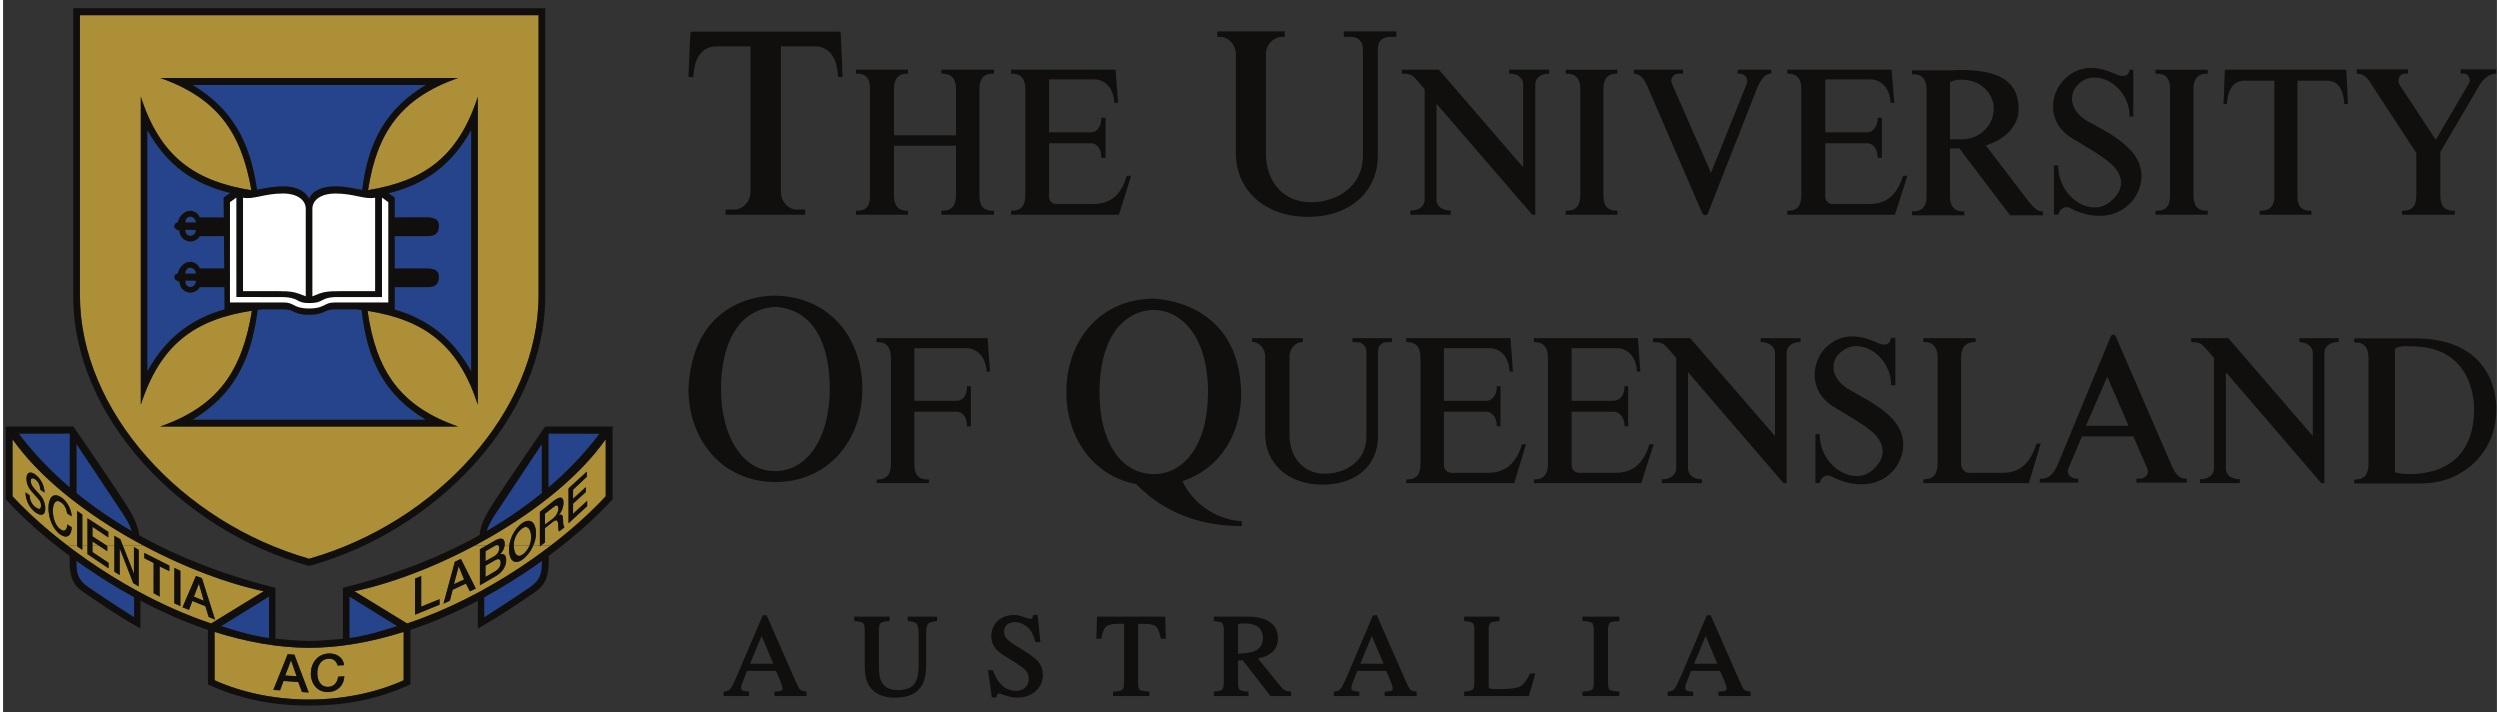 <?xml version="1.0" encoding="UTF-8" standalone="no"?>
<svg
   xmlns:dc="http://purl.org/dc/elements/1.1/"
   xmlns:cc="http://creativecommons.org/ns#"
   xmlns:rdf="http://www.w3.org/1999/02/22-rdf-syntax-ns#"
   xmlns:svg="http://www.w3.org/2000/svg"
   xmlns="http://www.w3.org/2000/svg"
   xmlns:sodipodi="http://sodipodi.sourceforge.net/DTD/sodipodi-0.dtd"
   xmlns:inkscape="http://www.inkscape.org/namespaces/inkscape"
   version="1.1"
   id="svg2"
   xml:space="preserve"
   width="200"
   height="57"
   viewBox="0 0 1039.08 296.867"
   sodipodi:docname="University-of-Queensland-UQ-logo.eps"><rect x="0" y="0" width="1039.08" height="296.867" fill="#333333" stroke="none"/><defs
     id="defs6" /><sodipodi:namedview
     pagecolor="#ffffff"
     bordercolor="#666666"
     borderopacity="1"
     objecttolerance="10"
     gridtolerance="10"
     guidetolerance="10"
     inkscape:pageopacity="0"
     inkscape:pageshadow="2"
     inkscape:window-width="640"
     inkscape:window-height="480"
     id="namedview4" /><g
     id="g10"
     inkscape:groupmode="layer"
     inkscape:label="ink_ext_XXXXXX"
     transform="matrix(1.333,0,0,-1.333,0,296.867)"><g
       id="g12"
       transform="scale(0.1)"><path
         d="m 2370.98,239.238 -36.07,-86.789 h 72.6 z M 2252.16,65.09 c 8.46,0.898 16.24,2.32 21.79,9.629 4.37,5.562 12.21,21.492 23.69,48.371 l 76.91,180.898 h 11.99 l 91.71,-208.59 c 6.06,-13.848 10.51,-21.617 13.4,-24.289 4.89,-4.16 13.48,-5.258 19.57,-6.078 V 51.391 h -100.09 v 13.789 c 7.18,0.602 16.15,0.512 22.89,3.332 1.04,0.527 2.36,2 2.36,6.738 0,5.559 -4.36,17.191 -6.43,22.148 l -14.15,32.813 h -90.37 c -8.82,-22.359 -14.22,-36.141 -16,-41.18 -1.7,-5.191 -2.45,-8.891 -2.45,-11.262 0,-4.891 1.78,-7.848 5.27,-9.48 4.59,-2.07 14.43,-2.668 19.55,-3.109 V 51.391 h -79.64 v 13.699"
         style="fill:#100f0d;fill-opacity:1;fill-rule:evenodd;stroke:none"
         id="path14" /><path
         d="m 2771.2,285.77 c -6.87,-0.438 -22.87,-1.329 -28.43,-6.372 -2.75,-2.449 -5.04,-9.328 -5.04,-22.808 V 140.141 c 0,-18.821 2.6,-33.039 7.49,-42.969 8.88,-17.84 25.76,-27.102 51.92,-27.102 54.67,0 64.74,32 64.74,77.7 v 94.8 c 0,20.078 -2.51,30.899 -6.08,34.602 -6.22,6.598 -19.85,8 -28.08,8.75 v 13.859 h 91.79 v -13.859 c -8,-0.883 -22.97,-2.383 -28.59,-9.34 -3.26,-4.004 -5.57,-14.75 -5.57,-34.012 v -94.8 c 0,-25.399 -3.92,-45.7 -12.07,-60.598 -15.1,-27.543 -43.7,-40.871 -84.36,-40.871 -40.08,0 -68.45,13.09 -83.56,40.211 -8.16,14.59 -12.08,33.41 -12.08,56.297 V 256.59 c 0,13.332 -2.23,20.211 -4.96,22.648 -5.33,5.051 -21.11,6.094 -27.85,6.684 v 13.859 H 2771.2 V 285.77"
         style="fill:#100f0d;fill-opacity:1;fill-rule:nonzero;stroke:none"
         id="path16" /><path
         d="m 3115.81,91.699 c 13.77,-16.16 30.67,-24.148 51.03,-24.148 10.67,0 19.85,3.469 27.63,10.148 7.48,6.52 11.42,15.699 11.42,27.992 0,10.821 -3.79,20.161 -11.72,28.219 -12.59,12.75 -51.33,35.039 -65.63,44.012 -9.54,5.918 -17.32,12.148 -23.18,18.508 -10.82,12.16 -16.44,25.629 -16.44,40.601 0,41.18 30.37,67.93 70.59,67.93 8.89,0 19.34,-2.231 31.11,-6.461 12.14,-4.141 18,-5.84 18.82,-5.84 4.14,0 5.77,1.039 6.37,1.86 2.44,2.949 3.19,6.8 4.07,10.441 h 13.78 l 8.81,-84.973 h -15.78 c -4.67,17.942 -11.77,38.141 -27.92,49.492 -12.52,9.032 -24.75,13.25 -36.6,13.25 -17.7,0 -33.41,-10.449 -33.41,-29.558 0,-8.512 2.6,-15.692 7.63,-21.481 5.33,-6.371 13.86,-13.179 25.56,-20.429 l 32,-19.793 c 20.22,-12.36 34.75,-23.918 43.34,-34.809 8.66,-11.172 12.89,-24.289 12.89,-39.34 0,-20.082 -7.64,-37.039 -22.89,-50.511 -15.19,-13.57 -34.45,-20.227 -57.63,-20.227 -11.7,0 -24,2.289 -36.6,6.656 -12.67,4.383 -18.82,6.152 -19.77,6.152 -3.56,0 -4.89,-0.961 -5.48,-1.922 -1.79,-3.41 -2.23,-6.527 -2.89,-10.367 h -14.37 l -11.94,85.039 h 15.27 c 5.33,-14.379 11.85,-28.59 21.93,-40.442"
         style="fill:#100f0d;fill-opacity:1;fill-rule:nonzero;stroke:none"
         id="path18" /><path
         d="m 3632.4,299.852 2.14,-69.34 H 3619 c -2.31,10.078 -6.83,30.808 -15.86,38.738 -5.4,4.82 -17.7,7.922 -38.96,7.922 h -16.44 V 94.66 c 0,-14.379 2.22,-21.191 5.02,-23.41 5.93,-4.441 23.34,-5.469 30.31,-6.07 V 51.391 h -113.63 v 13.789 c 30.37,2.371 34.52,2.512 34.52,33.691 V 277.172 h -16.51 c -20.16,0 -32.75,-2.953 -38.98,-7.852 -9.7,-7.699 -13.62,-28.441 -15.63,-38.808 H 3417 l 2.44,69.34 h 212.96"
         style="fill:#100f0d;fill-opacity:1;fill-rule:nonzero;stroke:none"
         id="path20" /><path
         d="m 3937.73,232.73 c 0,19.848 -7.93,32.809 -23.7,39.848 -8.59,3.774 -20.3,5.852 -35.26,5.852 -10.73,0 -15.78,-0.95 -17.03,-1.692 -0.44,-0.297 -1.63,-1.789 -1.63,-7.187 v -85.852 c 23.99,1.031 40.96,3.699 51.03,7.699 17.85,7.411 26.59,20.891 26.59,41.332 M 3811.29,72.281 c 2.45,2.969 4.37,11.188 4.37,26.59 V 256.59 c 0,12.89 -2.14,19.699 -4.89,22.43 -4.81,5.269 -19.86,6.312 -26.45,6.839 v 13.993 h 104.52 c 21.34,0 39.27,-2.75 53.86,-8.313 27.85,-10.66 42.15,-30.519 42.15,-59.098 0,-19.113 -6.23,-34.07 -19.11,-44.742 -11.12,-9.187 -25.62,-15.418 -43.41,-18.898 l 70.96,-87.332 c 10.01,-12.289 16.97,-14.809 32.44,-16.289 V 51.391 h -64.22 l -86.73,112.007 -14.67,-0.75 V 94.66 c 0,-13.781 2.07,-20.602 4.73,-22.969 5.49,-4.742 21.33,-5.91 28.08,-6.512 V 51.391 h -108.6 v 13.789 c 6.24,0.602 22.68,1.852 26.97,7.102"
         style="fill:#100f0d;fill-opacity:1;fill-rule:evenodd;stroke:none"
         id="path22" /><path
         d="m 4278.33,239.238 -36.07,-86.789 h 72.52 z M 4159.51,65.09 c 8.45,0.898 16.22,2.32 21.79,9.629 4.29,5.562 12.22,21.492 23.7,48.371 l 76.88,180.898 h 12.01 l 91.7,-208.59 c 6.08,-13.848 10.52,-21.617 13.41,-24.289 4.81,-4.16 13.49,-5.258 19.55,-6.078 V 51.391 h -100.06 v 13.789 c 7.17,0.602 16.15,0.512 22.89,3.332 1.03,0.527 2.29,2 2.29,6.738 0,5.559 -4.29,17.191 -6.37,22.148 l -14.15,32.813 h -90.37 c -8.82,-22.359 -14.24,-36.141 -16.08,-41.18 -1.7,-5.121 -2.36,-8.891 -2.36,-11.262 0,-4.891 1.76,-7.848 5.25,-9.48 4.6,-2.07 14.45,-2.668 19.56,-3.109 V 51.391 h -79.64 v 13.699"
         style="fill:#100f0d;fill-opacity:1;fill-rule:evenodd;stroke:none"
         id="path24" /><path
         d="m 4594.18,71.691 c 2.45,2.219 4.67,8.957 4.67,22.887 V 256.59 c 0,13.031 -2.07,19.922 -4.81,22.648 -5.04,5.203 -20.51,6.094 -27.18,6.621 v 13.922 H 4677.3 V 285.77 c -7.41,-0.438 -22.21,-1.04 -28.45,-5.93 -3.04,-2.508 -5.33,-8.731 -5.33,-20.738 V 84.141 c 0,-3.699 0.52,-6.07 1.48,-7.699 0.46,-0.82 1.85,-1.93 6.23,-2.453 l 8.29,-0.668 16.9,-0.141 c 32.44,0 53.48,2.672 63.99,7.629 14.96,6.961 26.01,28.293 32.3,41.179 h 16.52 l -19.86,-70.597 h -202.51 v 13.699 c 6.52,0.692 22.08,2.16 27.32,6.602"
         style="fill:#100f0d;fill-opacity:1;fill-rule:nonzero;stroke:none"
         id="path26" /><path
         d="m 4966.92,71.25 c 2.83,2.219 5.2,9.031 5.2,23.41 V 256.59 c 0,13.48 -2.37,20.449 -5.33,22.961 -5.79,5.25 -22.89,5.847 -30.08,6.219 v 14.082 h 115.18 v -14.153 c -7.11,-0.301 -24.15,-0.898 -29.99,-6.148 -3.04,-2.512 -5.33,-9.481 -5.33,-22.961 V 94.66 c 0,-14.379 2.36,-21.191 5.11,-23.41 5.91,-4.441 23.25,-5.469 30.21,-6.07 V 51.391 h -115.18 v 13.789 c 6.96,0.602 24.37,1.629 30.21,6.07"
         style="fill:#100f0d;fill-opacity:1;fill-rule:nonzero;stroke:none"
         id="path28" /><path
         d="m 5321.9,239.238 -36.07,-86.789 h 72.52 z M 5203.09,65.09 c 8.43,0.898 16.22,2.32 21.77,9.629 4.3,5.562 12.23,21.492 23.63,48.371 l 76.97,180.898 h 12 l 91.7,-208.59 c 6,-13.848 10.51,-21.617 13.4,-24.289 4.82,-4.16 13.48,-5.258 19.56,-6.078 V 51.391 h -100.15 v 13.789 c 7.18,0.602 16.16,0.512 22.89,3.332 1.11,0.527 2.37,2 2.37,6.738 0,5.559 -4.28,17.191 -6.44,22.148 l -14.08,32.813 h -90.37 c -8.89,-22.359 -14.22,-36.141 -16.07,-41.18 -1.63,-5.121 -2.45,-8.891 -2.45,-11.262 0,-4.891 1.86,-7.848 5.33,-9.48 4.53,-2.07 14.45,-2.668 19.56,-3.109 V 51.391 h -79.62 v 13.699"
         style="fill:#100f0d;fill-opacity:1;fill-rule:evenodd;stroke:none"
         id="path30" /><path
         d="m 6085.38,1970.49 v -178.85 h 38.01 c 55.12,0 98.81,43.66 98.81,94.96 0,51.34 -43.69,91.26 -98.81,91.26 0,0 -17.85,2.11 -38.01,-7.37 m 214.75,-83.89 c 0.52,-51.3 -41.79,-95.96 -102.68,-114 l 132.09,-172.96 c 13.33,-15.18 25.69,-33.22 43.77,-33.22 h 2.81 v -12.38 h -102.66 l -158.67,209.08 h -29.41 v -149.23 c 0,-30.4 12.38,-47.47 41.78,-47.47 h 2.89 v -12.38 h -163.47 v 12.38 h 4.81 c 28.44,0 40.81,17.07 40.81,47.47 v 333.52 c 0,29.52 -12.37,47.56 -40.81,47.56 h -4.81 v 12.3 h 118.8 c 174.82,9.55 214.01,-48.72 214.75,-120.67"
         style="fill:#100f0d;fill-opacity:1;fill-rule:evenodd;stroke:none"
         id="path32" /><path
         d="m 2507.21,1555.94 v 16.13 h -25.63 c -27.63,0 -50.38,25.63 -50.38,54.16 v 456.11 h 105.49 c 43.7,0 70.3,-32.29 73.18,-95.96 h 14.22 l -5.69,136.85 c 0,1.89 -2.89,4.77 -3.79,4.77 h -462.74 c 0,0 -3.77,-2.88 -3.77,-4.77 l -5.79,-136.85 h 15.27 c 2.73,63.67 29.4,95.96 73.11,95.96 h 105.47 v -456.11 c 0,-28.53 -22.81,-54.16 -51.26,-54.16 h -26.66 v -16.13 h 248.97"
         style="fill:#100f0d;fill-opacity:1;fill-rule:nonzero;stroke:none"
         id="path34" /><path
         d="m 4250.48,2071.93 c 0,27.53 -16.22,39.89 -38.08,39.89 h -21.77 v 17.15 h 164.3 v -17.15 h -18.97 c -24.66,0 -38.96,-12.36 -38.96,-39.89 v -332.64 c 0,-107.32 -82.66,-189.99 -218.6,-189.99 -135.85,0 -225.18,84.59 -225.18,199.56 v 309.77 c 0,27.56 -21.85,53.19 -51.34,53.19 h -6.66 v 17.15 h 210.96 v -17.15 h -7.56 c -28.51,0 -51.25,-25.63 -51.25,-53.19 V 1746 c 0,-83.59 52.22,-151.1 139.62,-151.1 83.64,0 163.49,50.36 163.49,144.39 v 332.64"
         style="fill:#100f0d;fill-opacity:1;fill-rule:nonzero;stroke:none"
         id="path36" /><path
         d="m 2978.54,1771.63 h -193.85 v -155.84 c 0,-30.38 12.38,-47.49 40.9,-47.49 h 2.88 v -12.36 h -162.6 v 12.36 h 2.88 c 31.34,0 40.9,17.11 40.9,47.49 v 333.6 c 0,29.4 -9.56,47.47 -40.9,47.47 h -2.88 v 12.34 h 162.6 v -12.34 h -2.88 c -28.52,0 -40.9,-18.07 -40.9,-47.47 v -145.42 h 193.85 v 145.42 c 0,29.4 -12.36,47.47 -42.73,47.47 h -2.82 v 12.34 h 164.37 v -12.34 h -4.82 c -29.4,0 -40.82,-18.07 -40.82,-47.47 v -333.6 c 0,-30.38 11.42,-47.49 40.82,-47.49 h 4.82 v -12.36 h -164.37 v 12.36 h 2.82 c 30.37,0 42.73,17.11 42.73,47.49 v 155.84"
         style="fill:#100f0d;fill-opacity:1;fill-rule:nonzero;stroke:none"
         id="path38" /><path
         d="M 3269.29,1779.26 V 1612 c 0,-13.3 10.51,-22.84 22.89,-22.84 h 114 c 62.74,0 91.25,37.11 106.37,88.37 h 13.42 l -38.08,-121.59 h -337.33 v 12.36 h 2.88 c 29.4,0 41.78,17.08 41.78,47.49 v 333.51 c 0,29.52 -12.38,47.56 -41.78,47.56 h -2.88 v 12.37 h 326.88 l 7.63,-103.59 h -11.48 c -2.82,47.48 -29.42,73.18 -63.64,73.18 h -140.66 v -165.37 h 131.18 c 21.86,0 32.3,23.74 32.3,42.78 v 2.82 h 13.27 v -125.37 h -13.27 v 2.76 c 0,20.98 -10.44,42.82 -32.3,42.82 h -131.18"
         style="fill:#100f0d;fill-opacity:1;fill-rule:nonzero;stroke:none"
         id="path40" /><path
         d="m 5002.12,1615.82 c 0,-30.44 12.38,-47.52 41.78,-47.52 h 1.85 v -12.33 h -161.48 v 12.33 h 1.91 c 31.34,0 43.72,17.08 43.72,47.52 v 333.51 c 0,29.49 -12.38,47.56 -43.72,47.56 h -1.91 v 12.31 h 161.48 v -12.31 h -1.85 c -29.4,0 -41.78,-18.07 -41.78,-47.56 v -333.51"
         style="fill:#100f0d;fill-opacity:1;fill-rule:nonzero;stroke:none"
         id="path42" /><path
         d="m 5328.06,1558.78 156.72,398.15 c 12.38,25.64 23.79,39.89 41.86,39.89 v 12.38 h -104.6 v -12.38 h 6.68 c 13.33,0 27.54,-13.25 21.92,-30.41 l -112.14,-279.37 -122.61,279.37 c -6.65,17.16 8.52,30.41 19.94,30.41 h 15.19 v 12.38 h -153.86 v -12.38 c 18,0 30.37,-13.25 41.78,-37.99 l 172.96,-400.05 c 3.77,-4.78 12.37,-6.66 16.16,0"
         style="fill:#100f0d;fill-opacity:1;fill-rule:nonzero;stroke:none"
         id="path44" /><path
         d="M 5695.75,1779.26 V 1612 c 0,-13.3 10.45,-22.84 22.81,-22.84 h 114.02 c 61.77,0 90.28,37.11 106.43,88.37 h 13.33 l -38.95,-121.59 h -336.37 v 12.36 h 2.8 c 29.49,0 40.83,17.08 40.83,47.49 v 333.51 c 0,29.52 -11.34,47.56 -40.83,47.56 h -2.8 v 12.37 h 325.92 l 8.59,-103.59 h -11.48 c -2.81,47.48 -30.36,73.18 -63.63,73.18 h -140.67 v -165.37 h 130.15 c 22.9,0 33.34,23.74 33.34,42.78 v 2.82 h 13.25 v -125.37 h -13.25 v 2.76 c 0,20.98 -10.44,42.82 -33.34,42.82 h -130.15"
         style="fill:#100f0d;fill-opacity:1;fill-rule:nonzero;stroke:none"
         id="path46" /><path
         d="m 6423.68,1709.89 h -13.33 v -153.92 h 13.33 c 5.64,19.96 22.82,29.44 38.97,19.96 55.1,-29.52 123.48,-34.22 171.03,2.82 45.65,33.29 65.57,98.81 37.05,150.19 -26.67,50.32 -97.86,89.24 -152.98,117.76 -63.7,36.12 -65.55,96.94 -17.1,128.27 58.97,34.23 146.3,-25.64 146.3,-112.12 h 11.4 v 146.35 h -11.4 c -3.79,-21.86 -19.92,-23.75 -42.75,-14.26 -62.74,28.51 -113.99,27.59 -157.7,-12.37 -49.49,-45.6 -60.82,-137.75 19.93,-187.19 48.52,-30.34 113.99,-64.56 137.77,-96.9 21.86,-29.48 25.63,-64.62 -16.15,-100.69 -60.8,-53.27 -164.37,11.36 -164.37,112.1"
         style="fill:#100f0d;fill-opacity:1;fill-rule:nonzero;stroke:none"
         id="path48" /><path
         d="m 4488.03,2009.2 h -115.91 v -12.38 c 18.95,0 31.34,-1.88 40.81,-13.25 10.45,-11.45 17.1,-19.94 30.37,-35.18 v -345.9 c 0,-21.86 -19.92,-33.22 -39.84,-33.22 h -4.83 v -13.33 h 126.38 v 13.33 h -2.82 c -20.89,0 -41.78,11.36 -41.78,33.22 v 300.29 l 299.34,-346.84 h 9.48 v 406.69 c 0,22.82 20.96,34.19 40.89,34.19 h 2.82 v 12.38 h -125.41 v -12.38 h 3.77 c 19.92,0 39.93,-11.37 39.93,-34.19 v -258.44 l -263.2,305.01"
         style="fill:#100f0d;fill-opacity:1;fill-rule:nonzero;stroke:none"
         id="path50" /><path
         d="m 6846.51,1615.82 c 0,-30.44 12.37,-47.52 41.78,-47.52 h 2.89 v -12.33 h -163.42 v 12.33 h 4.74 c 29.41,0 40.81,17.08 40.81,47.52 v 333.51 c 0,29.49 -11.4,47.56 -40.81,47.56 h -4.74 v 12.31 h 163.42 v -12.31 h -2.89 c -29.41,0 -41.78,-18.07 -41.78,-47.56 v -333.51"
         style="fill:#100f0d;fill-opacity:1;fill-rule:nonzero;stroke:none"
         id="path52" /><path
         d="m 7543.11,1748.86 -138.81,211.92 c -14.24,26.56 -29.49,36.11 -47.42,36.11 v 13.26 h 160.52 v -13.26 h -10.44 c -13.26,0 -25.62,-16.18 -17.12,-33.32 l 114.09,-173.87 103.47,176.76 c 7.7,12.36 -1.84,30.43 -14.23,30.43 h -11.39 v 13.26 h 111.26 v -13.26 c -20.01,0 -38.08,-13.37 -51.41,-34.21 l -123.5,-210.97 v -136.82 c 0,-31.4 12.3,-46.59 42.76,-46.59 h 2.88 v -12.36 h -165.4 v 12.36 h 2.89 c 30.36,0 41.85,17.08 41.85,48.47 v 132.09"
         style="fill:#100f0d;fill-opacity:1;fill-rule:nonzero;stroke:none"
         id="path54" /><path
         d="m 7171.54,1612.97 c 0,-30.42 12.31,-44.67 41.79,-44.67 h 1.85 v -12.36 H 7053.7 v 12.36 h 1.92 c 29.41,0 43.7,14.25 43.7,44.67 v 362.04 h -91.26 c -34.22,0 -54.14,-23.74 -56.97,-73.2 h -10.5 l 3.85,104.53 c 0,0.96 1.85,2.89 2.81,2.89 h 374.37 c 0.97,0 2.88,-1.93 2.88,-2.89 l 4.67,-104.53 h -11.33 c -2.81,49.46 -20.89,73.2 -56.07,73.2 h -90.23 v -362.04"
         style="fill:#100f0d;fill-opacity:1;fill-rule:nonzero;stroke:none"
         id="path56" /><path
         d="m 2848.39,774.82 c 0,-30.371 12.3,-46.519 40.9,-46.519 h 4.66 v -11.422 h -163.41 v 11.422 h 2.82 c 30.44,0 41.78,18.008 41.78,47.558 v 332.511 c 0,30.41 -11.34,49.45 -41.78,49.45 h -2.82 v 12.29 h 346.81 l 7.56,-104.57 h -10.36 c -2.88,46.61 -30.45,73.24 -63.71,73.24 H 2848.39 V 974.379 h 132 c 22.9,0 32.37,20.871 32.37,42.791 v 2.83 h 12.39 V 894.52 h -12.39 v 2 c 0,21.851 -9.47,43.628 -32.37,43.628 h -132 V 774.82"
         style="fill:#100f0d;fill-opacity:1;fill-rule:nonzero;stroke:none"
         id="path58" /><path
         d="M 4503.67,940.148 V 772.879 c 0,-14.207 11.4,-23.688 24.73,-23.688 h 113.11 c 61.7,0 90.31,37.989 106.46,89.329 h 12.29 l -37.04,-121.641 h -337.33 v 11.422 h 2.82 c 30.37,0 41.78,18.008 41.78,47.558 v 333.471 c 0,29.42 -11.41,48.45 -41.78,48.45 h -2.82 v 12.37 h 325.92 l 7.64,-104.52 h -10.52 c -1.86,48.48 -30.38,73.12 -64.59,73.12 H 4503.67 V 974.379 h 132.07 c 20.98,0 33.34,20.961 33.34,42.791 v 2.83 h 11.33 V 894.59 h -11.33 v 1.851 c 0,21.93 -12.36,43.707 -33.34,43.707 h -132.07"
         style="fill:#100f0d;fill-opacity:1;fill-rule:nonzero;stroke:none"
         id="path60" /><path
         d="m 4261.37,1126.45 c 0,19.92 -13.25,31.29 -31.34,31.29 h -12.36 v 12.37 h 123.48 v -12.37 h -14.23 c -18.06,0 -29.4,-11.37 -29.4,-31.29 V 861.328 c 0,-85.558 -65.56,-149.18 -172.96,-149.18 -108.3,0 -179.64,66.512 -179.64,157.782 v 244.14 c 0,21.86 -17.03,43.67 -39.93,43.67 h -0.88 v 12.37 h 158.66 v -12.37 h -2.82 c -20.96,0 -38.95,-21.81 -38.95,-43.67 V 866.949 c 0,-65.469 40.81,-120.578 109.25,-120.578 67.49,0 131.12,40.879 131.12,114.957 v 265.122"
         style="fill:#100f0d;fill-opacity:1;fill-rule:nonzero;stroke:none"
         id="path62" /><path
         d="M 4902.77,940.148 V 772.879 c 0,-14.207 10.54,-23.688 22.84,-23.688 h 114.06 c 62.66,0 90.23,37.989 106.37,89.329 h 13.34 l -38.97,-121.641 h -335.4 v 11.422 h 1.92 c 29.4,0 41.78,18.008 41.78,47.558 v 333.471 c 0,29.42 -12.38,48.45 -41.78,48.45 h -1.92 v 12.37 h 324.95 l 7.56,-104.52 h -10.44 c -2.8,48.48 -30.37,73.12 -63.62,73.12 H 4902.77 V 974.379 h 130.17 c 22.88,0 35.18,20.961 35.18,42.791 v 2.83 h 11.41 V 894.59 h -11.41 v 1.851 c 0,21.93 -12.3,43.707 -35.18,43.707 h -130.17"
         style="fill:#100f0d;fill-opacity:1;fill-rule:nonzero;stroke:none"
         id="path64" /><path
         d="m 6120.06,777.699 c 0,-14.301 11.4,-28.508 23.78,-28.508 h 105.47 c 61.78,0 90.3,38.957 106.45,91.258 h 13.26 l -37.04,-123.57 h -329.7 v 12.312 h 3.76 c 28.52,0 40.83,18.059 40.83,48.508 v 330.711 c 0,30.34 -12.31,49.37 -40.83,49.37 h -3.76 v 12.37 h 163.4 v -12.37 h -2.8 c -31.42,0 -42.82,-19.03 -42.82,-49.37 V 777.699"
         style="fill:#100f0d;fill-opacity:1;fill-rule:nonzero;stroke:none"
         id="path66" /><path
         d="m 5678.19,869.84 h -13.25 V 716.879 h 13.25 c 4.83,20.902 21.86,29.43 38.96,19.922 55.12,-28.512 123.56,-35.09 172.02,1.859 45.55,34.219 65.56,98.899 37.11,150.219 -26.67,51.269 -99.85,89.34 -153.05,118.751 -64.59,36.08 -67.48,97.93 -17.1,127.33 57.03,35.19 145.4,-23.74 145.4,-112.14 h 13.26 v 148.25 h -13.26 c -4.81,-22.78 -19.92,-25.63 -41.78,-16.14 -63.77,30.4 -116,27.59 -159.7,-11.38 -48.44,-45.58 -58.89,-138.74 21.85,-188.21 48.44,-30.301 114.01,-63.641 137.85,-96.828 19.94,-27.621 25.63,-63.703 -16.22,-100.731 -60.82,-52.301 -165.34,12.289 -165.34,112.059"
         style="fill:#100f0d;fill-opacity:1;fill-rule:nonzero;stroke:none"
         id="path68" /><path
         d="m 5273.38,1170.15 h -115.84 v -12.37 c 18.95,0 32.28,-2.9 39.84,-13.26 11.41,-12.38 18.96,-19.97 32.37,-36.11 V 763.398 c 0,-22.738 -20.96,-34.207 -40.89,-34.207 h -3.84 v -12.312 h 125.47 v 12.312 h -2.88 c -20.96,0 -40.9,11.469 -40.9,34.207 V 1063.7 l 298.46,-346.821 h 9.47 v 406.681 c 0,21.85 19.92,34.22 39.86,34.22 h 3.84 v 12.37 h -124.51 v -12.37 h 2.89 c 19.92,0 41.78,-12.37 41.78,-34.22 V 864.148 l -265.12,306.002"
         style="fill:#100f0d;fill-opacity:1;fill-rule:nonzero;stroke:none"
         id="path70" /><path
         d="m 6955.39,1170.15 h -115.93 v -12.37 c 18,0 31.34,-2.9 38.9,-13.26 11.41,-12.38 19.03,-19.97 32.29,-36.11 V 763.398 c 0,-22.738 -20.88,-34.207 -40.81,-34.207 h -2.9 v -12.312 h 124.52 v 12.312 h -1.91 c -21.86,0 -41.79,11.469 -41.79,34.207 V 1063.7 l 298.29,-346.821 h 9.63 v 406.681 c 0,21.85 19.95,34.22 39.87,34.22 h 4.73 v 12.37 H 7177.7 v -12.37 c 19.92,0 41.84,-12.37 41.84,-34.22 V 864.148 l -264.15,306.002"
         style="fill:#100f0d;fill-opacity:1;fill-rule:nonzero;stroke:none"
         id="path72" /><path
         d="m 6779.33,769.84 c 10.44,-24.66 23.69,-38.961 41.77,-38.961 h 4.81 v -12.297 h -157.78 v 12.297 h 12.3 c 14.3,0 28.59,14.301 21.92,31.422 l -43.7,100.668 h -160.59 l -42.83,-100.668 c -6.59,-17.121 9.5,-31.422 25.64,-31.422 h 5.79 v -12.297 h -120.67 v 12.297 h 8.5 c 18.01,0 34.23,14.301 46.53,40.891 l 167.27,404.82 c 10.07,11.31 15.47,-1.58 15.47,-1.58 z m -268.89,126.379 h 133.03 l -66.3,153.421 z"
         style="fill:#100f0d;fill-opacity:1;fill-rule:evenodd;stroke:none"
         id="path74" /><path
         d="m 7792.73,943.039 c 0,-127.34 -101.63,-227.129 -233.78,-227.129 h -209.92 v 12.391 h 3.77 c 29.42,0 40.9,18.07 40.9,48.437 v 330.672 c 0,30.4 -11.48,49.44 -40.9,49.44 h -3.77 v 12.37 h 172.15 c 289.85,9.03 271.55,-226.181 271.55,-226.181 M 7476.29,1136.9 V 751.039 c 18.07,-4.668 27.64,-5.707 44.67,-5.707 136.81,0 202.45,80.809 202.45,198.656 0.88,4.981 8.06,205.742 -203.64,200.502 0,0 -27.1,4.02 -43.48,-7.59"
         style="fill:#100f0d;fill-opacity:1;fill-rule:evenodd;stroke:none"
         id="path76" /><path
         d="m 2414.1,1302.84 c 166.51,-2.32 271.77,-130.14 271.77,-291.73 0,-159.719 -106.45,-290.739 -271.77,-290.739 -165.34,0 -271.79,131.02 -271.79,290.739 14.3,304.78 271.79,291.73 271.79,291.73 m -170.08,-291.73 c 0.45,-152.508 70.59,-258.219 170.08,-256.52 93.11,0 170.07,93.558 170.07,260.82 -3.56,219.7 -116.37,249.44 -170.07,252.33 -125.71,-6.44 -170.52,-132.44 -170.08,-256.63"
         style="fill:#100f0d;fill-opacity:1;fill-rule:evenodd;stroke:none"
         id="path78" /><path
         d="m 3594.77,1293.45 c 0,0 270.6,-0.49 275.12,-295.829 0,-131.109 -69.42,-237.32 -183.41,-274.359 24.75,-56.09 92.14,-119.711 185.33,-125.41 V 582.66 c -129.27,0 -243.26,41.781 -329.78,131.121 -134.88,25.617 -218.6,145.399 -218.6,287.929 0,160.82 105.49,290.52 271.34,291.74 m 0,-35.15 c 0,0 -165.56,7.81 -167.7,-256.59 0,-168.159 75.12,-256.53 170.07,-256.53 92.16,0 169.18,88.371 169.18,256.53 0,168.14 -79.4,256.59 -171.55,256.59"
         style="fill:#100f0d;fill-opacity:1;fill-rule:evenodd;stroke:none"
         id="path80" /><path
         d="m 231.41,522 v -2.52 l 16.367,-11.351 V 522 h 15.996 v -26.891 l 65.934,-44.449 v 17.262 L 279.41,501.48 V 522 h 19.336 l 26.961,-17.57 v 16.152 L 323.559,522 h 24.371 v -81.93 l 16.66,-10.601 v 83.64 l 42.226,-108.82 17.188,-10.078 V 508.59 l -14.965,8.582 V 433.699 L 374.223,522 h 64.375 C 567.113,453.398 701.266,402.891 814.824,378.961 L 650.523,278.301 C 487.047,332.59 328.52,424.512 201.191,522 Z m 1279.12,0 -20.08,-11.551 V 397.621 l 45.48,26.289 c 26.23,13.86 36.76,34.16 36.76,52.391 0,14.961 -6.9,21.758 -18.91,17.988 7.87,8.731 12.68,18.289 13.86,27.781 l 14.52,-0.07 c -1.25,-9.262 -1.18,-18.379 0.38,-26.602 4.74,-27.109 24.37,-34.66 49.84,-9.789 10.89,10.539 19.33,23.211 24.97,36.231 l 20.52,0.16 v -2.891 l 3.7,2.891 h 30.81 C 1585.21,424.512 1426.67,332.59 1262.75,278.301 l -164.37,100.66 c 113.55,23.93 247.71,74.437 376.29,142.969 z m 38.07,0 c 1.48,-1.859 2.23,-4.68 2.23,-8.891 0,-9.781 -6.52,-19.187 -14.59,-24.078 l -28.3,-15.851 v 30.879 l 28.3,16.523 c 0.95,0.598 1.77,0.969 2.51,1.348 z m 96.9,0 c -3.26,-8.219 -8.22,-16.309 -15.34,-23.18 -18.89,-17.718 -29.77,-7.121 -32.66,11.629 -0.75,3.61 -1.12,7.473 -1.25,11.551 z m -268.98,-182 20.01,9.32 8.75,34.309 41.47,19.172 12.37,-24.153 18.59,8.75 -46.58,92.602 -18.97,-8.672 z m -88.81,-34.219 76.75,31.25 v 17.258 l -57.49,-23.328 v 95.551 l -19.26,-7.93 z m 220.23,153.098 30.53,17.422 c 10.2,5.918 16.73,3.258 16.73,-8.012 0,-10.969 -6.53,-21.039 -16.73,-26.66 l -30.53,-17.719 z m -83.77,-1.848 16.74,-41.41 -31.64,-14.301 z m -863.346,-128.383 20.364,-7.91 10.597,27.852 40.735,-16.52 10.222,-33.48 20,-8.371 -41.183,129.48 -18.512,7.25 z M 441.41,482.219 470.523,467.551 v -94.449 l 18.891,-10.891 v 94.449 l 30.293,-14.738 v 17.328 l -78.297,39.57 z m 93.926,-141.188 18.887,-8.59 v 110.661 l -18.887,9.046 z m 76.742,61.77 15.34,-53.481 -30.973,12.891 z M 844.75,70.43 l 21.035,-1.109 10.961,29.34 45.852,-3.328 11.632,-31.273 21.18,-1.539 -44.812,118.219 -21.11,1.473 z m 221.26,77.558 c -2.89,24.891 -24,37.621 -49.48,36.524 -34.592,-2.301 -54.6,-30.453 -54.6,-64 0.746,-32.371 21.859,-58.75 56.45,-56.453 27.93,1.562 47.34,21.48 48.37,49.269 l -19.63,-1.496 c -1.48,-16.133 -11.32,-30.5 -29.55,-31.621 -24.679,-1.562 -35.261,19.918 -35.261,41.848 -0.371,22.23 9.476,44.453 34.221,45.929 17.04,1.051 25.48,-8.359 29.11,-21.117 z m -404.897,104 c 99.485,-31.699 201.93,-49.789 295.485,-49.789 94.072,0 196.082,18.09 295.552,49.789 V 100.891 C 1173.13,64.648 1069.64,40.59 956.598,40.59 c -112.516,0 -216.075,24.059 -295.485,60.301 z m 238.899,-88.879 17.547,-49.781 -35.778,2.363 z"
         style="fill:#ac8f36;fill-opacity:1;fill-rule:evenodd;stroke:none"
         id="path82" /><path
         d="M 201.191,522 C 134.078,573.25 75.551,626.141 29.551,675.859 v 87.321 90.808 C 120.078,725.77 274.672,609.18 438.598,521.93 l -64.442,0.07 -7.711,19.699 -18.59,10.879 V 522 h -24.218 l -44.149,28.73 v 29.711 l 49.403,-33.109 v 17.406 L 263.773,607.18 V 522 h -15.996 v 96.809 L 231.34,630.148 V 522 Z m 78.297,0 v 12.578 L 298.746,522 Z m 1195.182,0 c 163.93,87.18 318.45,203.77 408.97,331.988 V 675.859 C 1837.79,626.141 1779.41,573.25 1712.38,522 h -30.81 l 12.37,9.559 v 44.8 l 23.64,18.821 c 14.52,10.879 17.84,5.269 17.84,-15.039 0,-4.879 0,-11.403 2.52,-14.289 l 17.12,13.109 c -3.26,1.918 -4.76,12.449 -4.76,25.258 0,17.25 -8,15.402 -13.4,11.922 2.89,3.859 14.9,19.347 14.9,39.64 0,18.821 -10.23,21.391 -30.23,5.989 l -43.7,-34.661 V 522 h -20.45 c 7.71,17.691 10.38,36.512 7.4,51.699 -5.11,27.481 -24.81,35.34 -50.95,10.961 -18.08,-17.41 -28.6,-40.738 -31.64,-62.449 L 1567.64,522 c 0.22,1.559 0.29,3.102 0.29,4.672 0,18.816 -11.55,21.019 -29.4,11.258 L 1510.61,522 Z m 64.08,0 c 4.45,2 7.85,2.141 9.92,-0.16 z m 57.5,0 c -0.09,15.988 5.77,34.59 20.87,48.648 17.78,17.723 28.75,7.122 32.37,-10.878 2.09,-10.739 1.12,-24.598 -3.92,-37.7 z m 171.17,69.41 58.29,53.481 v 16.879 l -44.07,-40.661 v 31.629 l 40.08,36.512 v 15.488 l -40.08,-36.597 v 28.218 l 42.9,40.313 v 16.219 l -57.12,-52.301 z m -73.48,30.059 25.78,20.011 c 8.44,6.372 15.7,10.161 15.7,-4.148 0,-11.262 -5.41,-21.48 -15.33,-30.152 l -26.15,-19.621 z M 70.074,688.148 c 0.375,-27.847 14.59,-50.816 32.074,-63.269 14.965,-10.508 29.848,-11.258 29.848,13.941 0,11.692 -5.109,28.219 -14.883,39.11 -4.004,4.961 -20.734,22.961 -21.847,24.879 -5.113,6.011 -8.82,13.101 -8.82,21.101 0,10.891 7.328,8.68 13.93,4.828 9.113,-6.738 15.262,-16.898 15.996,-32.379 l 13.109,-9.027 c 0,23.34 -13.109,45.258 -29.105,56.887 -13.93,9.84 -27.34,8.672 -27.34,-13.188 0,-12.07 4.078,-26.73 16.816,-40.652 l 22.519,-25.57 c 3.266,-4.137 6.227,-9.778 6.227,-18.508 0,-8.969 -4.825,-14.231 -16.004,-5.27 -10.672,7.188 -19.407,19.989 -19.407,37.629 z M 214.668,613.25 c -1.852,24.809 -15.703,48.52 -34.223,60.219 -24.371,15.402 -38.593,-2.289 -38.593,-34.278 0,-32.382 14.222,-68.543 38.593,-83.941 19.633,-12.43 33.485,-2.672 34.223,23.711 l -13.852,9.027 c -0.738,-15.777 -8,-24.808 -20.371,-16.148 -17.109,10.89 -24.816,36.89 -24.816,58.308 0,21.493 7.707,38.364 24.816,27.032 11.633,-7.399 17.485,-20.66 20,-35.25 l 14.223,-8.68"
         style="fill:#ac8f36;fill-opacity:1;fill-rule:evenodd;stroke:none"
         id="path84" /><path
         d="m 1490.45,397.559 45.48,26.281 c 26.23,14 36.76,34.379 36.76,52.39 0,15.09 -6.9,21.829 -18.91,18.059 9.13,10.141 14.15,21.402 14.15,32.383 0,18.816 -11.55,21.019 -29.46,11.258 l -48.02,-27.418 z M 1376.52,340 l 20.01,9.398 8.75,34.231 41.47,19.172 12.37,-24.063 18.59,8.66 -46.58,92.602 -18.97,-8.75 z m 237.35,244.578 c -25.86,-24.726 -36.44,-62.066 -31.33,-89.18 4.65,-27.109 24.44,-34.589 49.84,-9.789 25.85,24.903 37.56,61.789 32.44,88.09 -5.18,27.481 -24.81,35.41 -50.95,10.879 z m 64,-65.469 16,12.45 v 44.8 l 23.71,18.75 c 14.52,10.95 17.76,5.34 17.76,-15.039 0,-4.808 0,-11.191 2.6,-14.289 l 17.19,13.18 c -3.33,1.918 -4.83,12.449 -4.83,25.187 0,17.321 -7.91,15.551 -13.4,12.141 2.89,3.711 14.9,19.109 14.9,39.492 0,18.821 -10.23,21.391 -30.23,5.989 l -43.7,-34.598 z m -390.16,-213.418 76.82,31.27 v 17.258 l -57.56,-23.258 v 95.551 l -19.26,-7.84 z m 479.78,285.719 58.22,53.481 v 16.879 l -44.07,-40.661 v 31.629 l 40.08,36.594 v 15.406 l -40.08,-36.508 v 28.2 l 42.9,40.308 v 16.153 l -57.05,-52.379 z m 116.15,84.36 C 1750.68,531.84 1513.06,361.18 1262.75,278.371 l -164.37,100.52 c 258.37,54.578 623.85,246.441 785.26,475.168 z m -375.78,-171.711 28.45,16.589 c 9.12,5.262 14.59,3.793 14.59,-7.628 0,-9.77 -6.59,-19.098 -14.59,-23.989 l -28.45,-15.851 z m 0,-45.11 30.61,17.281 c 10.2,5.989 16.73,3.391 16.73,-7.941 0,-10.879 -6.53,-21.039 -16.73,-26.66 l -30.61,-17.789 z m -83.63,-1.918 16.68,-41.41 -31.64,-14.301 z m 192.89,113.707 c 17.87,17.692 28.75,7.102 32.37,-10.886 3.26,-17.782 -1.04,-43.34 -19.26,-61.032 -18.96,-17.64 -29.84,-7.191 -32.73,11.692 -3.63,17.629 0.66,42.508 19.62,60.226 z m 76.75,50.731 25.85,20.011 c 8.44,6.372 15.62,10.071 15.62,-4.148 0,-11.262 -5.33,-21.48 -15.25,-30.082 l -26.22,-19.551 z M 560.824,328.738 l 20.364,-7.929 10.597,27.781 40.664,-16.449 10.293,-33.551 20,-8.309 -41.183,129.489 -18.512,7.179 z M 70.074,688.148 c 0.445,-27.847 14.59,-50.816 32.153,-63.269 14.808,-10.508 29.769,-11.258 29.769,13.941 0,11.692 -5.109,28.289 -14.961,39.168 -3.926,4.832 -20.656,22.903 -21.851,24.821 -5.031,6.07 -8.668,13.191 -8.668,21.031 0,10.961 7.258,8.672 13.859,4.969 9.113,-6.809 15.262,-16.969 15.996,-32.379 l 13.109,-9.032 c 0,23.274 -13.109,45.114 -29.105,56.821 -13.859,9.769 -27.34,8.672 -27.34,-13.258 0,-11.922 4.078,-26.66 16.742,-40.582 l 22.594,-25.641 c 3.266,-4.156 6.227,-9.777 6.227,-18.379 0,-9.027 -4.825,-14.359 -16.075,-5.328 -10.601,7.258 -19.261,19.989 -19.261,37.707 z M 214.59,613.18 c -1.774,24.879 -15.625,48.59 -34.223,60.289 -24.293,15.402 -38.515,-2.289 -38.515,-34.219 0,-32.441 14.222,-68.512 38.515,-84 19.778,-12.43 33.563,-2.672 34.223,23.711 l -13.774,9.027 c -0.671,-15.84 -8,-24.879 -20.449,-16.148 -17.031,10.89 -24.738,36.89 -24.738,58.379 0,21.332 7.707,38.363 24.738,27.101 11.711,-7.539 17.563,-20.73 20.078,-35.48 z m 16.75,-93.629 16.437,-11.332 v 110.66 l -16.437,11.34 z m 32.433,-24.52 65.934,-44.371 v 17.328 l -50.219,33.492 v 33.032 l 46.141,-30.082 v 16.218 l -46.141,30.012 v 29.86 l 49.403,-33.122 v 17.25 l -65.118,42.602 z m 84.082,-54.883 16.813,-10.527 v 83.399 l 42.148,-108.731 17.122,-10.148 V 508.59 l -14.899,8.66 v -83.621 l -42.594,108.07 -18.59,10.879 z m 93.555,42.071 29.113,-14.668 v -94.52 l 18.957,-10.883 v 94.512 l 30.227,-14.738 v 17.328 l -78.297,39.57 z m 93.926,-141.028 18.965,-8.75 v 110.661 l -18.965,9.046 z M 29.551,763.25 v 90.809 C 191.035,625.332 556.449,433.469 814.895,378.891 L 650.523,278.371 C 400.895,361.18 162.961,531.84 29.551,675.77 Z m 582.605,-360.449 15.262,-53.403 -30.973,12.75 z M 844.75,70.512 l 21.035,-1.191 10.961,29.34 45.852,-3.422 11.632,-31.25 21.18,-1.406 -44.812,118.156 -21.11,1.543 z m 221.32,77.476 c -2.95,24.891 -24.06,37.621 -49.54,36.524 -34.592,-2.231 -54.6,-30.524 -54.6,-63.93 0.746,-32.441 21.859,-58.75 56.37,-56.594 28.08,1.543 47.33,21.492 48.45,49.41 l -19.63,-1.476 c -1.48,-16.223 -11.32,-30.524 -29.55,-31.641 -24.75,-1.473 -35.261,19.938 -35.261,41.778 -0.371,22.152 9.476,44.382 34.221,45.929 17.11,1.121 25.48,-8.297 29.11,-21.117 z M 661.047,251.922 c 99.551,-31.633 201.918,-49.723 295.551,-49.723 94.072,0 196.082,18.09 295.552,49.723 V 100.82 C 1173.04,64.738 1069.64,40.59 956.598,40.59 c -112.594,0 -216.075,24.148 -295.551,60.23 z m 238.965,-88.813 17.547,-49.711 -35.7,2.223 z"
         style="fill:none;stroke:#ac8f36;stroke-width:0.5;stroke-linecap:butt;stroke-linejoin:miter;stroke-miterlimit:3.864;stroke-dasharray:none;stroke-opacity:1"
         id="path86" /><path
         d="M 1684.01,685.988 V 838.961 L 1537.12,617.77 c -12.45,-18.809 -20.51,-34.301 -25.69,-50.52 60.51,35.109 118.44,74.602 172.58,118.738"
         style="fill:#26448b;fill-opacity:1;fill-rule:nonzero;stroke:none"
         id="path88" /><path
         d="M 1684.01,685.988 V 838.961 L 1537.12,617.77 c -12.45,-18.809 -20.51,-34.301 -25.69,-50.52 60.51,35.109 118.44,74.602 172.58,118.738 z"
         style="fill:none;stroke:#26448b;stroke-width:1.17;stroke-linecap:butt;stroke-linejoin:miter;stroke-miterlimit:3.864;stroke-dasharray:none;stroke-opacity:1"
         id="path90" /><path
         d="m 1082.67,232.73 c 54.01,7.86 89.33,18.442 149.12,37.34 l -149.12,92.289 V 232.73"
         style="fill:#26448b;fill-opacity:1;fill-rule:nonzero;stroke:none"
         id="path92" /><path
         d="m 1082.67,232.73 c 54.01,7.86 89.33,18.442 149.12,37.34 l -149.12,92.289 z"
         style="fill:none;stroke:#26448b;stroke-width:1.17;stroke-linecap:butt;stroke-linejoin:miter;stroke-miterlimit:3.864;stroke-dasharray:none;stroke-opacity:1"
         id="path94" /><path
         d="M 831.266,362.359 681.859,270.07 c 59.778,-18.808 95.11,-29.41 149.407,-37.34 v 129.629"
         style="fill:#26448b;fill-opacity:1;fill-rule:nonzero;stroke:none"
         id="path96" /><path
         d="M 831.266,362.359 681.859,270.07 c 59.778,-18.808 95.11,-29.41 149.407,-37.34 z"
         style="fill:none;stroke:#26448b;stroke-width:1.17;stroke-linecap:butt;stroke-linejoin:miter;stroke-miterlimit:3.864;stroke-dasharray:none;stroke-opacity:1"
         id="path98" /><path
         d="m 1684.31,473.84 -22.88,-16.219 c -49.56,-34.371 -102.45,-67.402 -157.41,-97.48 v -62.672 c 0,0 99.41,63.711 145.03,95.703 27.25,19.637 33.49,37.348 34.96,64.449 l 0.3,16.219"
         style="fill:#26448b;fill-opacity:1;fill-rule:nonzero;stroke:none"
         id="path100" /><path
         d="m 1684.31,473.84 -22.88,-16.219 c -49.56,-34.371 -102.45,-67.402 -157.41,-97.48 v -62.672 c 0,0 99.41,63.711 145.03,95.703 27.25,19.637 33.49,37.348 34.96,64.449 z"
         style="fill:none;stroke:#26448b;stroke-width:1.17;stroke-linecap:butt;stroke-linejoin:miter;stroke-miterlimit:3.864;stroke-dasharray:none;stroke-opacity:1"
         id="path102" /><path
         d="M 208.375,703.551 208.52,871.699 49.262,871.398 C 96.148,809.551 149.781,753.781 208.375,703.551"
         style="fill:#26448b;fill-opacity:1;fill-rule:nonzero;stroke:none"
         id="path104" /><path
         d="M 208.375,703.551 208.52,871.699 49.262,871.398 C 96.148,809.551 149.781,753.781 208.375,703.551 Z"
         style="fill:none;stroke:#26448b;stroke-width:1.17;stroke-linecap:butt;stroke-linejoin:miter;stroke-miterlimit:3.864;stroke-dasharray:none;stroke-opacity:1"
         id="path106" /><path
         d="m 402.227,567.109 c -5.114,16.219 -13.11,31.77 -25.407,50.661 L 229.555,838.961 V 685.922 c 54.23,-44.16 112.148,-83.711 172.672,-118.813"
         style="fill:#26448b;fill-opacity:1;fill-rule:nonzero;stroke:none"
         id="path108" /><path
         d="m 402.227,567.109 c -5.114,16.219 -13.11,31.77 -25.407,50.661 L 229.555,838.961 V 685.922 c 54.23,-44.16 112.148,-83.711 172.672,-118.813 z"
         style="fill:none;stroke:#26448b;stroke-width:1.17;stroke-linecap:butt;stroke-linejoin:miter;stroke-miterlimit:3.864;stroke-dasharray:none;stroke-opacity:1"
         id="path110" /><path
         d="m 229.262,474.07 0.664,-16.449 c 0.816,-27.101 7.41,-44.73 34.664,-64.359 45.183,-32.082 145.043,-95.703 145.043,-95.703 v 62.73 c -54.813,30.082 -107.625,63.109 -157.11,97.332 l -23.261,16.449"
         style="fill:#26448b;fill-opacity:1;fill-rule:nonzero;stroke:none"
         id="path112" /><path
         d="m 229.262,474.07 0.664,-16.449 c 0.816,-27.101 7.41,-44.73 34.664,-64.359 45.183,-32.082 145.043,-95.703 145.043,-95.703 v 62.73 c -54.813,30.082 -107.625,63.109 -157.11,97.332 z"
         style="fill:none;stroke:#26448b;stroke-width:1.17;stroke-linecap:butt;stroke-linejoin:miter;stroke-miterlimit:3.864;stroke-dasharray:none;stroke-opacity:1"
         id="path114" /><path
         d="M 1704.76,871.699 V 703.328 c 58.74,50.223 112.6,106.152 159.62,168.07 l -159.62,0.301"
         style="fill:#26448b;fill-opacity:1;fill-rule:nonzero;stroke:none"
         id="path116" /><path
         d="M 1704.76,871.699 V 703.328 c 58.74,50.223 112.6,106.152 159.62,168.07 z"
         style="fill:none;stroke:#26448b;stroke-width:1.17;stroke-linecap:butt;stroke-linejoin:miter;stroke-miterlimit:3.864;stroke-dasharray:none;stroke-opacity:1"
         id="path118" /><path
         d="m 1122.53,1633.26 c 18.73,154.15 76.95,255.49 198.88,328.15 H 592.227 c 121.41,-72.59 179.707,-173.78 201.628,-327.52 23.336,4.3 49.782,10.6 81.86,10.6 40.07,0 68.148,-13.55 80.883,-38.74 9.851,25.19 40.812,38.74 81.272,38.74 33.47,0 60.58,-6.9 84.66,-11.23"
         style="fill:#26448b;fill-opacity:1;fill-rule:nonzero;stroke:none"
         id="path120" /><path
         d="m 1122.53,1633.26 c 18.73,154.15 76.95,255.49 198.88,328.15 H 592.227 c 121.41,-72.59 179.707,-173.78 201.628,-327.52 23.336,4.3 49.782,10.6 81.86,10.6 40.07,0 68.148,-13.55 80.883,-38.74 9.851,25.19 40.812,38.74 81.272,38.74 33.47,0 60.58,-6.9 84.66,-11.23 z"
         style="fill:none;stroke:#26448b;stroke-width:0.79;stroke-linecap:butt;stroke-linejoin:miter;stroke-miterlimit:3.864;stroke-dasharray:none;stroke-opacity:1"
         id="path122" /><path
         d="m 1221.78,1260.18 c 107.41,-30.84 183.57,-90.69 241.35,-193.63 v 753.9 c -61.26,-109.36 -143.2,-168.93 -258.23,-197.6 l 19.18,-12.96 v -62.29 l 96.6,0.07 c 25.1,0 41.47,-4.93 41.47,-26 0,-24.88 -12.73,-32.79 -35.98,-32.79 h -102.09 v -100.94 h 96.6 c 25.1,0 41.47,-4.57 41.47,-26.01 0,-24.52 -12.73,-32.4 -35.98,-32.4 h -102.09 v -69.35 h -2.3"
         style="fill:#26448b;fill-opacity:1;fill-rule:nonzero;stroke:none"
         id="path124" /><path
         d="m 1221.78,1260.18 c 107.41,-30.84 183.57,-90.69 241.35,-193.63 v 753.9 c -61.26,-109.36 -143.2,-168.93 -258.23,-197.6 l 19.18,-12.96 v -62.29 l 96.6,0.07 c 25.1,0 41.47,-4.93 41.47,-26 0,-24.88 -12.73,-32.79 -35.98,-32.79 h -102.09 v -100.94 h 96.6 c 25.1,0 41.47,-4.57 41.47,-26.01 0,-24.52 -12.73,-32.4 -35.98,-32.4 h -102.09 v -69.35 z"
         style="fill:none;stroke:#26448b;stroke-width:0.79;stroke-linecap:butt;stroke-linejoin:miter;stroke-miterlimit:3.864;stroke-dasharray:none;stroke-opacity:1"
         id="path126" /><path
         d="m 809.781,1260.18 -14.074,-1.73 C 775.336,1096.59 717.262,990.148 592.227,915.102 H 1321.41 C 1196.09,990.07 1138,1096.44 1120.75,1258.14 l -16.51,2.04 h -67.87 c -33.85,0 -29.84,-17 -79.772,-17 -49.922,0 -45.485,17 -78.739,17 h -68.078"
         style="fill:#26448b;fill-opacity:1;fill-rule:nonzero;stroke:none"
         id="path128" /><path
         d="m 809.781,1260.18 -14.074,-1.73 C 775.336,1096.59 717.262,990.148 592.227,915.102 H 1321.41 C 1196.09,990.07 1138,1096.44 1120.75,1258.14 l -16.51,2.04 h -67.87 c -33.85,0 -29.84,-17 -79.772,-17 -49.922,0 -45.485,17 -78.739,17 z"
         style="fill:none;stroke:#26448b;stroke-width:0.79;stroke-linecap:butt;stroke-linejoin:miter;stroke-miterlimit:3.864;stroke-dasharray:none;stroke-opacity:1"
         id="path130" /><path
         d="m 602.75,1349.89 h -33.109 c 0,-11.33 5.476,-19.96 15.324,-19.96 9.785,0 17.785,8.63 17.785,18.81 z m 89.105,-20.33 h -77.031 c -5.113,-10.19 -17.484,-17 -29.859,-17 -17.922,0 -33.547,15.48 -33.547,34.29 -11.637,3.04 -16.082,7.97 -16.082,13.96 0,6.05 4.445,10.89 10.227,10.89 5.855,21.48 21.48,36.97 39.402,36.97 13.41,0 25.113,-8.66 29.859,-20.71 h 76.516 l -0.887,100.92 h -75.629 c -5.113,-9.35 -17.484,-16.59 -29.859,-16.59 -17.922,0 -33.547,15.12 -33.547,33.6 -11.637,3.34 -16.082,8.68 -16.082,13.89 0,6.81 4.445,11.7 10.227,11.7 5.855,21.08 21.48,36.57 39.402,36.57 13.41,0 25.113,-8.31 29.859,-20.71 h 75.18 l -0.524,62.47 20.532,14.2 c -118.004,29.03 -198.371,88.52 -259.192,196.44 v -753.9 c 58.075,102.85 134.145,162.79 241.563,193.67 z m -89.105,201.92 c 0,9.79 -8,18.48 -17.785,18.48 -9.848,0 -15.324,-8.69 -15.324,-18.48 z m 0,-23.37 -33.109,1.12 c 0,-11.31 5.476,-19.19 15.324,-19.19 9.785,0 17.785,7.88 17.785,18.07 M 569.641,1371.7 h 33.109 c 0,10.56 -8,18.46 -17.785,18.46 -9.848,0 -15.324,-7.9 -15.324,-18.46"
         style="fill:#26448b;fill-opacity:1;fill-rule:evenodd;stroke:none"
         id="path132" /><path
         d="m 602.75,1349.89 h -33.109 c 0,-11.33 5.476,-19.96 15.324,-19.96 9.785,0 17.785,8.63 17.785,18.81 z m 89.105,-20.33 h -77.031 c -5.113,-10.19 -17.484,-17 -29.859,-17 -17.922,0 -33.547,15.48 -33.547,34.29 -11.637,3.04 -16.082,7.97 -16.082,13.96 0,6.05 4.445,10.89 10.227,10.89 5.855,21.48 21.48,36.97 39.402,36.97 13.41,0 25.113,-8.66 29.859,-20.71 h 76.516 l -0.887,100.92 h -75.629 c -5.113,-9.35 -17.484,-16.59 -29.859,-16.59 -17.922,0 -33.547,15.12 -33.547,33.6 -11.637,3.34 -16.082,8.68 -16.082,13.89 0,6.81 4.445,11.7 10.227,11.7 5.855,21.08 21.48,36.57 39.402,36.57 13.41,0 25.113,-8.31 29.859,-20.71 h 75.18 l -0.524,62.47 20.532,14.2 c -118.004,29.03 -198.371,88.52 -259.192,196.44 v -753.9 c 58.075,102.85 134.145,162.79 241.563,193.67 z m -89.105,201.92 c 0,9.79 -8,18.48 -17.785,18.48 -9.848,0 -15.324,-8.69 -15.324,-18.48 z m 0,-23.37 -33.109,1.12 c 0,-11.31 5.476,-19.19 15.324,-19.19 9.785,0 17.785,7.88 17.785,18.07 z M 569.641,1371.7 h 33.109 c 0,10.56 -8,18.46 -17.785,18.46 -9.848,0 -15.324,-7.9 -15.324,-18.46 z"
         style="fill:none;stroke:#26448b;stroke-width:0.79;stroke-linecap:butt;stroke-linejoin:miter;stroke-miterlimit:3.864;stroke-dasharray:none;stroke-opacity:1"
         id="path134" /><path
         d="M 777.859,1255.93 C 599.188,1228.52 491.711,1150.86 430.449,961.77 v 963.09 c 60.961,-188.18 168.52,-264.05 345.781,-292.48 -31.41,179.84 -105.41,287.85 -284.964,350.89 h 930.674 c -179.04,-63.04 -253.42,-170.89 -281.12,-350.53 175.85,28.67 282.37,104.67 343.13,292.12 V 961.77 c -60.98,187.93 -167.87,265.86 -344.67,293.67 26.44,-185.6 99.91,-297.96 282.66,-361.518 H 490.895 C 674.223,957.48 747.637,1070 777.859,1255.93 M 240.23,1304.3 c 0,-362.538 318.071,-709.941 716.368,-823.71 399.032,113.769 717.192,461.172 717.192,823.71 v 875.27 H 240.23 V 1304.3"
         style="fill:#ac8f36;fill-opacity:1;fill-rule:evenodd;stroke:none"
         id="path136" /><path
         d="M 777.859,1255.93 C 599.188,1228.52 491.711,1150.86 430.449,961.77 v 963.09 c 60.961,-188.18 168.52,-264.05 345.781,-292.48 -31.41,179.84 -105.41,287.85 -284.964,350.89 h 930.674 c -179.04,-63.04 -253.42,-170.89 -281.12,-350.53 175.85,28.67 282.37,104.67 343.13,292.12 V 961.77 c -60.98,187.93 -167.87,265.86 -344.67,293.67 26.44,-185.6 99.91,-297.96 282.66,-361.518 H 490.895 C 674.223,957.48 747.637,1070 777.859,1255.93 Z M 240.23,1304.3 c 0,-362.538 318.071,-709.941 716.368,-823.71 399.032,113.769 717.192,461.172 717.192,823.71 v 875.27 H 240.23 Z"
         style="fill:none;stroke:#ac8f36;stroke-width:0.79;stroke-linecap:butt;stroke-linejoin:miter;stroke-miterlimit:3.864;stroke-dasharray:none;stroke-opacity:1"
         id="path138" /><path
         d="m 641.488,302.52 1.254,-3.93 20,-8.309 -3.847,12.239 z m 258.594,-139.5 17.406,-49.692 -35.629,2.293 z m -55.41,-92.508 21.113,-1.191 10.887,29.34 45.926,-3.422 11.699,-31.25 21.047,-1.469 -44.746,118.219 -21.11,1.473 z m 221.338,77.476 c -2.96,24.821 -24,37.621 -49.48,36.524 -34.592,-2.301 -54.667,-30.524 -54.667,-63.93 0.813,-32.441 21.844,-58.75 56.437,-56.594 28.08,1.543 47.33,21.492 48.45,49.34 l -19.69,-1.406 c -1.42,-16.223 -11.26,-30.524 -29.42,-31.641 -24.82,-1.473 -35.331,19.938 -35.331,41.707 -0.371,22.223 9.476,44.453 34.221,46 17.11,1.121 25.48,-8.297 29.11,-21.117 l 20.37,1.117"
         style="fill:#100f0d;fill-opacity:1;fill-rule:evenodd;stroke:none"
         id="path140" /><path
         d="m 658.816,302.52 -37.257,117.25 -18.59,7.179 -42.145,-98.211 20.293,-7.929 10.668,27.781 40.735,-16.59 8.968,-29.48 z m 849.124,201.539 28.37,16.589 c 9.12,5.262 14.52,3.793 14.52,-7.628 0,-9.77 -6.52,-19.098 -14.52,-23.989 l -28.37,-15.851 z m 0,-45.11 30.53,17.281 c 10.2,5.989 16.81,3.391 16.81,-7.941 0,-10.879 -6.61,-21.039 -16.81,-26.75 l -30.53,-17.699 z m -83.77,-1.918 16.81,-41.41 -31.71,-14.301 z m 192.95,113.707 c 17.87,17.692 28.75,7.102 32.46,-10.886 3.25,-17.782 -1.2,-43.34 -19.42,-61.032 -18.89,-17.789 -29.77,-7.191 -32.74,11.692 -3.62,17.629 0.74,42.508 19.7,60.226 m 76.82,50.731 25.86,20.011 c 8.29,6.372 15.62,10.071 15.62,-4.148 0,-11.262 -5.48,-21.48 -15.26,-30.082 l -26.22,-19.551 z M 612.078,402.801 l 15.34,-53.403 -30.973,12.75 z m 878.372,-5.242 45.48,26.281 c 26.23,14 36.76,34.379 36.76,52.39 0,15.032 -6.9,21.829 -18.91,18.059 9.13,10.141 14.24,21.402 14.24,32.383 0,18.816 -11.71,21.019 -29.55,11.258 l -48.02,-27.418 z M 1376.52,340 l 20.01,9.398 8.75,34.231 41.47,19.172 12.37,-24.063 18.59,8.66 -46.67,92.602 -18.88,-8.75 z m -88.81,-34.309 76.75,31.27 v 17.258 l -57.49,-23.258 v 95.551 l -19.26,-7.84 z m 326.08,278.887 c -25.78,-24.726 -36.29,-62.066 -31.25,-89.18 4.74,-27.109 24.37,-34.66 49.84,-9.789 25.85,24.903 37.49,61.789 32.38,88.09 -5.05,27.481 -24.66,35.41 -50.97,10.879 m 64.14,-65.469 16.01,12.45 v 44.8 l 23.64,18.75 c 14.58,10.95 17.84,5.34 17.84,-15.039 0,-4.808 0,-11.191 2.59,-14.289 l 17.05,13.18 c -3.26,1.848 -4.76,12.449 -4.76,25.187 0,17.321 -8,15.551 -13.46,12.141 2.95,3.711 14.96,19.109 14.96,39.492 0,18.821 -10.16,21.391 -30.23,5.989 l -43.64,-34.598 z m 89.49,72.301 58.22,53.481 v 16.879 l -44,-40.661 v 31.629 l 40.02,36.594 v 15.406 l -40.02,-36.508 v 28.2 l 42.97,40.308 v 16.153 l -57.19,-52.379 z M 70.152,688.148 c 0.367,-27.937 14.512,-50.816 31.996,-63.269 14.965,-10.508 29.848,-11.258 29.848,13.941 0,11.629 -5.031,28.289 -14.883,39.168 -4.078,4.832 -20.816,22.903 -21.847,24.821 -5.113,6.07 -8.75,13.191 -8.75,21.031 0,10.961 7.258,8.672 13.781,4.969 9.113,-6.809 15.34,-16.969 16.004,-32.379 l 13.179,-9.032 c 0,23.274 -13.179,45.114 -29.183,56.821 -13.781,9.769 -27.262,8.672 -27.262,-13.258 0,-11.922 4.004,-26.66 16.742,-40.582 l 22.594,-25.641 c 3.266,-4.156 6.149,-9.777 6.149,-18.379 0,-9.027 -4.668,-14.359 -15.997,-5.328 -10.519,7.258 -19.261,19.989 -19.261,37.707 z M 214.668,613.18 c -1.852,24.879 -15.625,48.59 -34.223,60.289 -24.437,15.402 -38.593,-2.289 -38.593,-34.219 0,-32.441 14.156,-68.512 38.593,-84 19.633,-12.43 33.485,-2.672 34.223,23.711 l -13.852,9.027 c -0.738,-15.84 -8,-24.879 -20.371,-16.148 -17.109,10.89 -24.738,36.89 -24.738,58.308 0,21.403 7.629,38.434 24.738,27.172 11.633,-7.539 17.407,-20.73 20,-35.48 z m 16.742,-93.629 16.367,-11.332 v 110.66 l -16.367,11.269 z m 32.363,-24.52 65.934,-44.371 v 17.328 l -50.297,33.403 v 33.121 l 46.297,-30.082 v 16.218 L 279.41,550.66 v 29.781 l 49.559,-33.043 v 17.25 l -65.196,42.602 z m 84.082,-54.883 16.735,-10.527 v 83.399 l 42.226,-108.731 17.122,-10.148 V 508.59 l -14.899,8.66 v -83.621 l -42.594,108.07 -18.59,10.879 z m 93.555,42.071 29.188,-14.668 v -94.52 l 18.816,-10.883 v 94.512 l 30.227,-14.738 v 17.328 l -78.231,39.57 z m 93.926,-141.028 18.887,-8.75 v 110.661 l -18.887,9.046 V 341.191"
         style="fill:#100f0d;fill-opacity:1;fill-rule:evenodd;stroke:none"
         id="path142" /><path
         d="M 1883.71,854.059 C 1722.31,625.332 1356.75,433.629 1098.38,378.891 l 164.37,-100.59 c 250.31,82.879 487.86,253.539 620.96,397.558 z M 1082.67,232.73 c 53.94,7.86 89.27,18.372 149.05,37.34 l -149.05,92.289 z M 831.266,362.359 681.859,270.07 c 59.778,-18.968 95.11,-29.48 149.407,-37.34 z M 29.551,675.859 C 162.891,531.84 400.895,361.18 650.523,278.301 l 164.301,100.59 C 556.527,433.629 191.035,625.332 29.551,854.059 Z M 661.113,100.82 c 79.41,-36.082 182.969,-60.23 295.485,-60.23 112.962,0 216.532,24.148 295.552,60.23 v 151.102 c -99.47,-31.633 -201.48,-49.723 -295.552,-49.723 -93.633,0 -196.071,18.09 -295.485,49.723 z m 1023.127,373.02 -22.9,-16.219 c -49.47,-34.301 -102.36,-67.402 -157.4,-97.48 v -62.672 c 0,0 99.56,63.711 145.04,95.703 27.32,19.637 33.56,37.348 34.97,64.449 z M 208.375,703.621 208.52,871.699 49.262,871.398 C 96.148,809.551 149.781,753.781 208.375,703.621 M 402.227,567.109 c -5.036,16.289 -13.11,31.852 -25.336,50.661 L 229.629,838.961 V 685.859 c 54.078,-44.16 112.152,-83.648 172.598,-118.75 M 229.262,474 l 0.664,-16.379 c 0.816,-27.101 7.41,-44.812 34.664,-64.449 45.265,-31.992 145.043,-95.703 145.043,-95.703 v 62.82 c -54.813,30.082 -107.625,63.109 -157.11,97.332 z M 1704.76,871.699 V 703.398 c 58.74,50.082 112.6,105.993 159.62,168 z m -215.04,-316.89 c 2.36,27.41 12.15,50.222 33.63,85.632 30.89,50.059 170.89,253.481 170.89,253.481 h 210.89 v -227.57 c -51.41,-56.364 -120.08,-117.911 -199.34,-176.723 0,0 0,-27.859 -0.66,-32.008 -2.6,-41.031 -15.71,-62.519 -38.96,-78.73 -33.56,-22.969 -99.19,-69.719 -182.22,-116.461 v 86.89 C 1415.94,313.25 1344.9,281.91 1273.26,258.359 V 87.699 C 1185.49,47.691 1087.87,21.691 956.598,21.691 c -130.446,0 -228.817,26 -316.301,66.008 V 258.359 C 568.672,282.07 497.559,313.461 429.27,349.691 V 262.43 c -82.672,46.742 -147.856,93.492 -181.79,116.461 -23.261,16.211 -36.812,37.699 -38.96,78.73 l -0.446,31.777 C 128.375,548.289 60.004,609.922 8.441,666.352 v 227.57 H 219.781 c 0,0 139.926,-203.422 170.887,-253.481 21.555,-35.851 31.117,-58.882 35.262,-86.82 67.035,-37.18 136.746,-69.043 207.484,-96 72.149,-27.48 145.402,-50.07 217.93,-67.851 V 230.441 c 33.551,-2.961 77.996,-6.75 105.254,-6.75 27.343,0 71.772,3.789 105.702,6.75 V 389.77 c 72.52,17.781 145.78,40.371 217.92,67.851 71.49,27.27 142.01,59.551 209.5,97.188 m 194.23,131.179 V 838.961 L 1537.12,617.77 c -12.45,-18.809 -20.58,-34.301 -25.63,-50.52 60.45,35.109 118.38,74.602 172.46,118.738"
         style="fill:#100f0d;fill-opacity:1;fill-rule:nonzero;stroke:none"
         id="path144" /><path
         d="m 240.23,1304.3 c 0,-362.538 318.071,-709.851 716.368,-823.64 399.122,113.789 717.192,461.102 717.192,823.64 v 875.27 H 240.23 Z m 1454.38,-5.33 c 0,-372.611 -335.25,-730.161 -738.012,-840.9 -401.918,110.739 -737.196,468.289 -737.196,840.9 v 902.41 H 1694.61 v -902.41"
         style="fill:#100f0d;fill-opacity:1;fill-rule:nonzero;stroke:none"
         id="path146" /><path
         d="m 602.75,1508.11 -33.109,1.16 c 0,-11.3 5.476,-19.2 15.324,-19.2 9.785,0 17.785,7.9 17.785,18.04 m 0,23.37 c 0,9.79 -8,18.45 -17.785,18.45 -9.848,0 -15.324,-8.66 -15.324,-18.45 z m 519.78,101.78 c 18.67,154.15 76.95,255.49 198.88,328.15 H 592.227 c 121.41,-72.59 179.628,-173.78 201.628,-327.52 23.336,4.3 49.782,10.6 81.86,10.6 40.07,0 68.148,-13.55 80.883,-38.74 9.933,25.19 40.812,38.74 81.272,38.74 33.47,0 60.58,-6.9 84.66,-11.23 m 99.25,-373.04 c 107.34,-30.85 183.57,-90.78 241.41,-193.71 v 753.99 c -61.32,-109.38 -143.26,-169.01 -258.38,-197.61 l 19.27,-13.08 v -62.18 l 96.6,0.07 c 25.19,0 41.56,-4.93 41.56,-26 0,-24.88 -12.75,-32.76 -36.16,-32.76 h -102 v -100.98 h 96.6 c 25.19,0 41.56,-4.55 41.56,-26 0,-24.52 -12.75,-32.4 -36.16,-32.4 h -102 v -69.34 z m -443.921,-4.29 C 599.188,1228.52 491.711,1150.86 430.449,961.77 v 963.09 c 60.961,-188.18 168.52,-264.05 345.703,-292.48 -31.332,179.84 -105.332,287.85 -284.886,350.89 h 930.744 c -179.11,-63.04 -253.49,-170.89 -281.19,-350.53 175.79,28.67 282.31,104.67 343.13,292.12 V 961.77 c -60.98,188.02 -167.94,265.86 -344.67,293.67 26.51,-185.6 99.91,-297.96 282.73,-361.518 H 490.895 c 183.261,63.558 256.742,176.158 286.964,362.008 m 31.922,4.29 -13.996,-1.74 C 775.336,1096.63 717.34,990.219 592.227,915.102 H 1321.41 C 1196.09,990.07 1138,1096.47 1120.68,1258.11 l -16.44,2.11 h -67.78 c -33.94,0 -29.93,-16.96 -79.862,-16.96 -49.852,0 -45.551,16.96 -78.739,16.96 z m -117.926,69.34 h -77.031 c -5.113,-10.22 -17.484,-17 -29.859,-17 -17.922,0 -33.547,15.48 -33.547,34.29 -11.637,3.04 -16.082,7.9 -16.082,13.96 0,6.01 4.445,10.94 10.227,10.94 5.855,21.43 21.48,36.92 39.402,36.92 13.41,0 25.113,-8.71 29.859,-20.71 h 76.516 l -0.887,100.98 h -75.629 c -5.113,-9.41 -17.484,-16.65 -29.859,-16.65 -17.922,0 -33.547,15.12 -33.547,33.56 -11.637,3.42 -16.082,8.72 -16.082,13.93 0,6.77 4.445,11.7 10.227,11.7 5.855,21.08 21.48,36.57 39.402,36.57 13.41,0 25.113,-8.27 29.859,-20.71 h 75.18 l -0.524,62.47 20.532,14.11 C 592.008,1653 511.641,1712.44 450.82,1820.5 v -753.99 c 58.075,102.93 134.145,162.86 241.563,193.71 z m -89.105,20.33 h -33.109 c 0,-11.3 5.476,-19.96 15.324,-19.96 9.785,0 17.785,8.66 17.785,18.81 z m -33.109,21.86 h 33.109 c 0,10.51 -8,18.41 -17.785,18.41 -9.848,0 -15.324,-7.9 -15.324,-18.41"
         style="fill:#100f0d;fill-opacity:1;fill-rule:nonzero;stroke:none"
         id="path148" /><path
         d="m 1162.9,1317.08 h -104.23 c -49.56,0 -57.56,-1.89 -91.85,-16.22 v 273.59 c 0,29.74 30.59,47.77 71.05,47.77 59.76,0 91.85,-19.54 125.03,-13.11 v -292.03"
         style="fill:#ffffff;fill-opacity:1;fill-rule:evenodd;stroke:none"
         id="path150" /><path
         d="m 946.086,1300.89 c -34.301,13.59 -41.938,16.22 -91.121,16.22 H 750.004 v 291.97 c 33.851,-6.37 65.926,13.21 125.711,13.21 40.07,0 70.371,-18.06 70.371,-47.87 v -273.53"
         style="fill:#ffffff;fill-opacity:1;fill-rule:nonzero;stroke:none"
         id="path152" /><path
         d="m 956.598,1262.81 c 49.932,0 45.922,18.82 79.112,18.82 h 168.38 v 313.52 l -19.71,14.34 v -310.86 h -136.67 c -60.151,0 -40.07,-18.81 -91.112,-18.81 -44.813,0 -27.258,18.81 -90.668,18.81 H 729.195 v 310.86 l -20,-14.34 v -313.52 h 168.664 c 33.188,0 28.887,-18.82 78.739,-18.82"
         style="fill:#ffffff;fill-opacity:1;fill-rule:nonzero;stroke:none"
         id="path154" /></g></g></svg>
